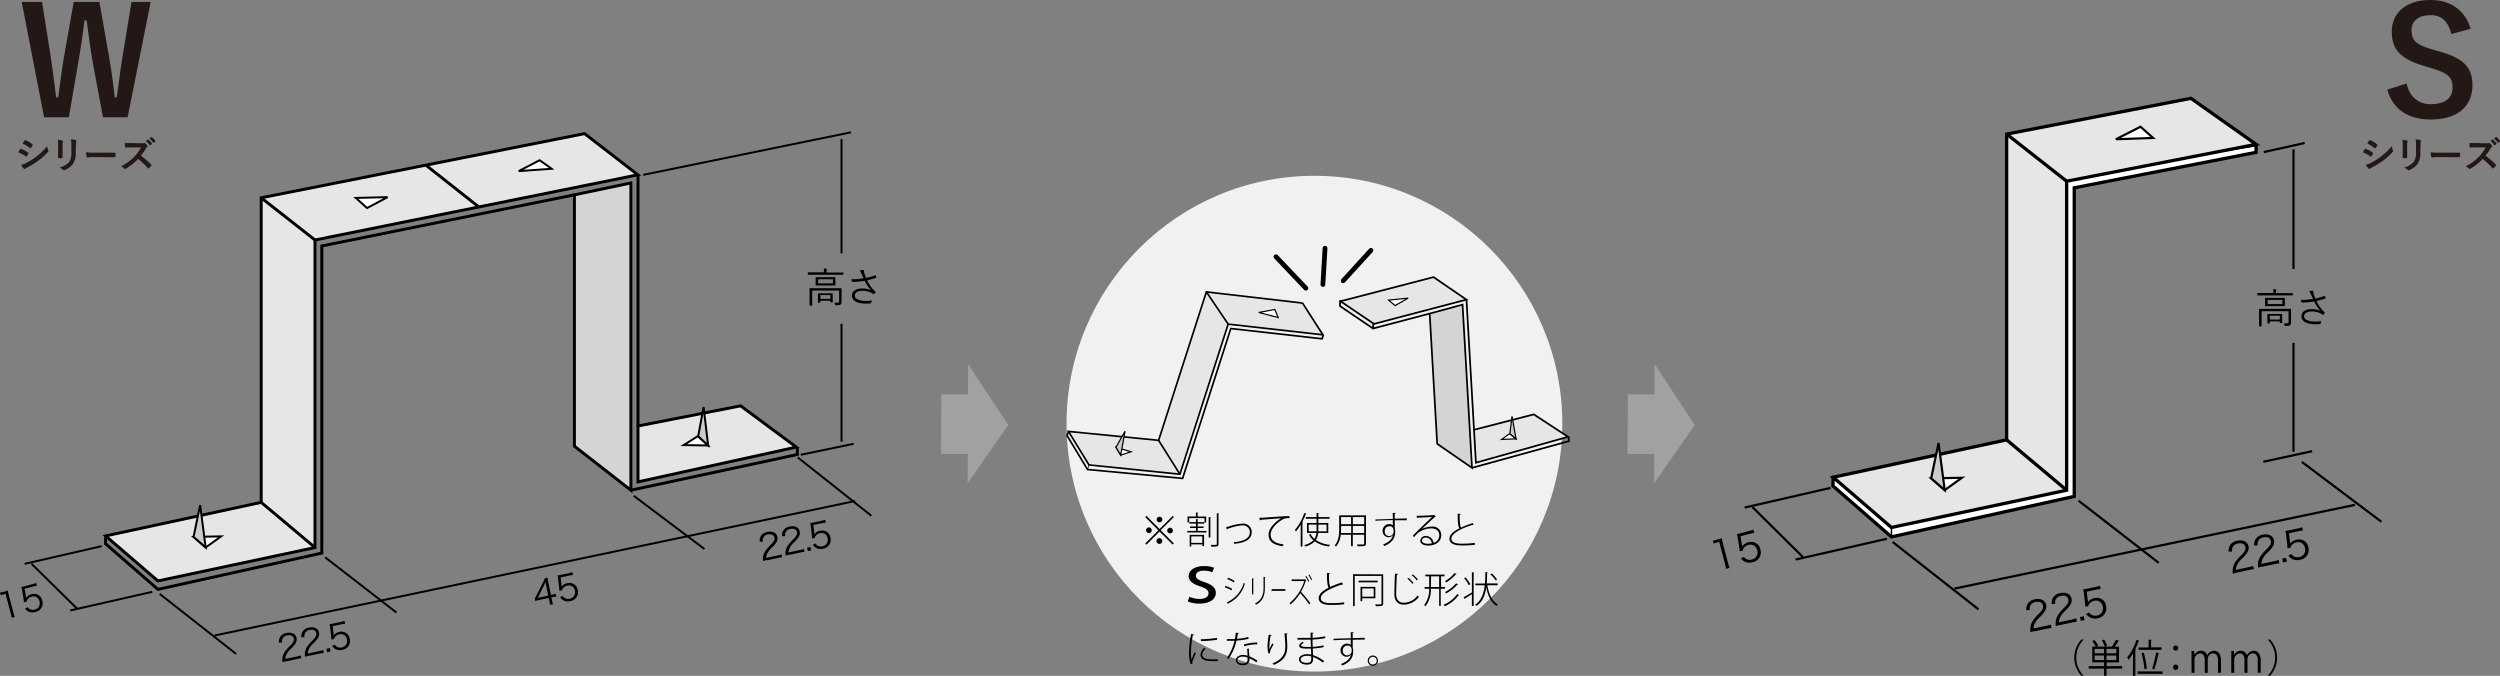 <svg xmlns="http://www.w3.org/2000/svg" xmlns:xlink="http://www.w3.org/1999/xlink" viewBox="0 0 726.13 196.31"><rect x="0" y="0" width="726.13" height="196.31" fill="#808080" stroke="none"/><defs><style>.cls-1,.cls-10,.cls-12,.cls-13,.cls-15,.cls-18,.cls-21,.cls-23,.cls-25,.cls-26,.cls-28,.cls-6,.cls-8{fill:none;}.cls-2{fill:#231815;}.cls-3{fill:#a1a1a1;}.cls-11,.cls-20,.cls-4,.cls-7{fill:#fff;}.cls-10,.cls-11,.cls-12,.cls-13,.cls-15,.cls-16,.cls-18,.cls-20,.cls-21,.cls-22,.cls-23,.cls-25,.cls-26,.cls-27,.cls-28,.cls-4,.cls-6,.cls-8,.cls-9{stroke:#000;}.cls-4,.cls-6{stroke-width:0.96px;}.cls-5{fill:#e6e6e6;}.cls-11,.cls-8,.cls-9{stroke-width:0.64px;}.cls-16,.cls-22,.cls-9{fill:#ccc;}.cls-10{stroke-width:0.41px;}.cls-12{stroke-width:0.65px;}.cls-13{stroke-width:0.86px;}.cls-14{fill:#d4d4d4;}.cls-15,.cls-16{stroke-width:0.58px;}.cls-17{fill:#f2f1f1;}.cls-18{stroke-width:0.49px;}.cls-19{clip-path:url(#clip-path);}.cls-20,.cls-21,.cls-22{stroke-width:0.35px;}.cls-23{stroke-width:0.21px;}.cls-24{clip-path:url(#clip-path-2);}.cls-25,.cls-27{stroke-width:0.51px;}.cls-26{stroke-width:0.22px;}.cls-27{fill:#f0f0f0;}.cls-27,.cls-28{stroke-linejoin:round;}.cls-28{stroke-linecap:round;stroke-width:1.39px;}</style><clipPath id="clip-path"><polygon class="cls-1" points="366.13 153.36 305.84 134.09 328.48 63.73 378.25 87.92 384.58 97.41 366.13 153.36"/></clipPath><clipPath id="clip-path-2"><polygon class="cls-1" points="387.73 86.45 453.31 70.51 456.86 135.37 401.45 138.31 398.68 93.93 387.73 86.45"/></clipPath></defs><g id="レイヤー_2" data-name="レイヤー 2"><g id="レイヤー_1-2" data-name="レイヤー 1"><path class="cls-2" d="M37.07,34.06H29.91L27,18.48C26.2,14,25.77,10.27,25.16,5.91h-.6C24,10.32,23.48,14,22.7,18.3L20,34.06H12.81L6.3.56h5.91l2.42,15.28c.6,4.1,1.16,8.16,1.68,12.43h.61c.6-4.18,1-8.28,1.77-12.3L21.41.56h7.46l2.81,15.93c.65,3.8,1.16,7.34,1.64,11.78h.6c.65-4.49,1-7.9,1.69-12L38.2.56h5.57Z"/><path class="cls-2" d="M5.84,43.33c0-.08.1-.13.2-.11a7.29,7.29,0,0,1,2.08,1.07c.08.05.12.09.12.16a.41.41,0,0,1,0,.12,4.19,4.19,0,0,1-.48.82c0,.07-.1.11-.14.11s-.07,0-.13-.06a9.69,9.69,0,0,0-2.19-1.19C5.53,43.82,5.7,43.5,5.84,43.33Zm1.75,4a19.5,19.5,0,0,0,3-1.88,19.93,19.93,0,0,0,3.12-3A5.91,5.91,0,0,0,14,43.67a.41.41,0,0,1,.06.2.31.31,0,0,1-.12.25,20,20,0,0,1-2.76,2.51,26.15,26.15,0,0,1-3.24,2,3.48,3.48,0,0,0-.63.37.24.24,0,0,1-.17.08A.26.26,0,0,1,6.92,49a6.43,6.43,0,0,1-.8-1.1A5.31,5.31,0,0,0,7.59,47.36Zm-.44-6.52c.07-.13.14-.16.27-.09a7.44,7.44,0,0,1,2,1.2.21.21,0,0,1,.09.14.33.33,0,0,1-.05.15,5,5,0,0,1-.55.81.13.13,0,0,1-.11.06A.28.28,0,0,1,8.68,43,10.64,10.64,0,0,0,6.57,41.7Z"/><path class="cls-2" d="M16.88,42.18a7.15,7.15,0,0,0-.12-1.58,8.5,8.5,0,0,1,1.34.22c.13,0,.19.1.19.18a.47.47,0,0,1,0,.16,2.47,2.47,0,0,0-.12,1v2.19c0,.57,0,1,0,1.37,0,.16-.07.22-.24.22h-.87c-.15,0-.21-.06-.2-.19,0-.38,0-1,0-1.47Zm5.11,2a5.61,5.61,0,0,1-.88,3.54,5.68,5.68,0,0,1-2.39,1.7.68.68,0,0,1-.23,0,.36.36,0,0,1-.26-.13,3.62,3.62,0,0,0-.92-.66A5.39,5.39,0,0,0,20,47.13a4.47,4.47,0,0,0,.73-2.9v-2a8.51,8.51,0,0,0-.12-1.77,7.22,7.22,0,0,1,1.41.24.18.18,0,0,1,.15.19.35.35,0,0,1,0,.17,3.19,3.19,0,0,0-.1,1.18Z"/><path class="cls-2" d="M27,45.62a8.54,8.54,0,0,0-1.59.13c-.14,0-.22-.06-.25-.23A11.66,11.66,0,0,1,25,44.21a13.87,13.87,0,0,0,2.35.13h3.49l2.5,0c.16,0,.19,0,.19.15a8.68,8.68,0,0,1,0,1c0,.13,0,.17-.19.16l-2.42,0Z"/><path class="cls-2" d="M41.1,41.62a1.55,1.55,0,0,0,.75-.1.19.19,0,0,1,.12,0,.36.36,0,0,1,.18.08,4.31,4.31,0,0,1,.71.76.34.34,0,0,1,0,.14.29.29,0,0,1-.14.22,2,2,0,0,0-.4.48,17.29,17.29,0,0,1-1.39,2,25.63,25.63,0,0,1,3,2.62.28.28,0,0,1,.08.15.29.29,0,0,1-.07.17,5.59,5.59,0,0,1-.73.73.16.16,0,0,1-.13.07.2.2,0,0,1-.15-.09,20.18,20.18,0,0,0-2.82-2.69A15.82,15.82,0,0,1,36.52,49a.66.66,0,0,1-.25.08.22.22,0,0,1-.18-.1,3.07,3.07,0,0,0-.91-.7A13.3,13.3,0,0,0,39,45.53a13.5,13.5,0,0,0,2-2.72h-2.8c-.57,0-1.13,0-1.72.07-.08,0-.12-.07-.14-.19a6.76,6.76,0,0,1-.1-1.13c.59,0,1.13,0,1.84,0Zm1.84-1.11c.05,0,.09,0,.16,0a5.43,5.43,0,0,1,1,1.16.12.12,0,0,1,0,.18l-.46.33c-.08.06-.13,0-.18,0a5.63,5.63,0,0,0-1.1-1.26Zm1-.71c.07,0,.1,0,.16,0a4.48,4.48,0,0,1,1,1.11.12.12,0,0,1,0,.2l-.43.34c-.09.06-.14,0-.19,0a5.07,5.07,0,0,0-1.08-1.24Z"/><path class="cls-2" d="M712,9.89c-.87-3.63-2.85-5.49-6-5.49-3.54,0-5.57,1.69-5.57,4.36,0,2.94,1.3,4.28,6.13,5.61l1.77.52c7.64,2.07,9.8,5,9.8,9.89,0,5.87-4.06,9.93-12.09,9.93-6.52,0-11-2.85-12.65-8.68L699,24.26c.87,3.88,3.41,6,6.95,6,4.41,0,6.39-1.9,6.39-4.79s-1-4.23-6.52-5.78l-1.72-.52c-7.13-2.12-9.41-4.92-9.41-10.06S698.63,0,705.84,0c5.87,0,10,2.76,11.78,8.33Z"/><path class="cls-2" d="M686.84,43.33c0-.08.1-.13.2-.11a7.29,7.29,0,0,1,2.08,1.07c.08.05.12.09.12.16a.41.41,0,0,1,0,.12,4.19,4.19,0,0,1-.48.82c-.05.07-.1.11-.14.11s-.07,0-.13-.06a9.69,9.69,0,0,0-2.19-1.19C686.53,43.82,686.7,43.5,686.84,43.33Zm1.75,4a19.5,19.5,0,0,0,3-1.88,19.93,19.93,0,0,0,3.12-3,5.91,5.91,0,0,0,.31,1.22.41.41,0,0,1,.06.2.31.31,0,0,1-.12.25,20,20,0,0,1-2.76,2.51,26.15,26.15,0,0,1-3.24,2,3.48,3.48,0,0,0-.63.37.24.24,0,0,1-.17.08.26.26,0,0,1-.22-.13,6.43,6.43,0,0,1-.8-1.1A5.31,5.31,0,0,0,688.59,47.36Zm-.44-6.52c.07-.13.14-.16.27-.09a7.44,7.44,0,0,1,2,1.2.21.21,0,0,1,.09.14.33.33,0,0,1,0,.15,5,5,0,0,1-.55.81.13.13,0,0,1-.11.06.28.28,0,0,1-.16-.07,10.64,10.64,0,0,0-2.11-1.34Z"/><path class="cls-2" d="M697.88,42.18a7.15,7.15,0,0,0-.12-1.58,8.5,8.5,0,0,1,1.34.22c.13,0,.19.1.19.18a.47.47,0,0,1,0,.16,2.47,2.47,0,0,0-.12,1v2.19c0,.57,0,1,0,1.37,0,.16-.07.22-.24.22h-.87c-.15,0-.21-.06-.2-.19,0-.38,0-1,0-1.47Zm5.11,2a5.61,5.61,0,0,1-.88,3.54,5.68,5.68,0,0,1-2.39,1.7.68.68,0,0,1-.23,0,.36.36,0,0,1-.26-.13,3.62,3.62,0,0,0-.92-.66A5.39,5.39,0,0,0,701,47.13a4.47,4.47,0,0,0,.73-2.9v-2a8.51,8.51,0,0,0-.12-1.77,7.22,7.22,0,0,1,1.41.24.18.18,0,0,1,.15.19.35.35,0,0,1,0,.17,3.19,3.19,0,0,0-.1,1.18Z"/><path class="cls-2" d="M708,45.62a8.54,8.54,0,0,0-1.59.13c-.14,0-.22-.06-.25-.23a11.66,11.66,0,0,1-.17-1.31,13.87,13.87,0,0,0,2.35.13h3.49l2.5,0c.16,0,.19,0,.19.15a8.68,8.68,0,0,1,0,1c0,.13,0,.17-.19.16l-2.42,0Z"/><path class="cls-2" d="M722.1,41.62a1.55,1.55,0,0,0,.75-.1.19.19,0,0,1,.12,0,.36.36,0,0,1,.18.08,4.31,4.31,0,0,1,.71.76.34.34,0,0,1,0,.14.29.29,0,0,1-.14.22,2,2,0,0,0-.4.48,17.29,17.29,0,0,1-1.39,2,25.63,25.63,0,0,1,3,2.62.28.28,0,0,1,.08.15.29.29,0,0,1-.07.17,5.59,5.59,0,0,1-.73.73.16.16,0,0,1-.13.07.2.2,0,0,1-.15-.09,20.18,20.18,0,0,0-2.82-2.69A15.82,15.82,0,0,1,717.52,49a.66.66,0,0,1-.25.08.22.22,0,0,1-.18-.1,3.07,3.07,0,0,0-.91-.7A13.3,13.3,0,0,0,720,45.53a13.5,13.5,0,0,0,2-2.72h-2.8c-.57,0-1.13,0-1.72.07-.08,0-.12-.07-.14-.19a6.76,6.76,0,0,1-.1-1.13c.59,0,1.13,0,1.84,0Zm1.84-1.11s.09,0,.16,0a5.43,5.43,0,0,1,1,1.16.12.12,0,0,1,0,.18l-.46.33c-.08.06-.13,0-.18,0a5.63,5.63,0,0,0-1.1-1.26Zm1-.71c.07,0,.1,0,.16,0a4.48,4.48,0,0,1,1,1.11.12.12,0,0,1,0,.2l-.43.34c-.09.06-.14,0-.19,0a5.07,5.07,0,0,0-1.08-1.24Z"/><path d="M244.94,79.71c0,.08,0,.09-.09.09s-.45,0-1.6,0h-6.93c-1.14,0-1.52,0-1.58,0s-.1,0-.1-.09v-.52c0-.08,0-.09.1-.09s.44,0,1.58,0h3V79a4.43,4.43,0,0,0-.08-1c.28,0,.57,0,.77.06s.16.06.16.11a.79.79,0,0,1-.08.23,2,2,0,0,0,0,.63v.12h3.2c1.15,0,1.52,0,1.6,0s.09,0,.09.09Zm-2.3,4c1.21,0,1.62,0,1.69,0s.1,0,.1.1,0,.44,0,1.34v1c0,.58,0,1.08,0,1.55a.86.86,0,0,1-.27.73c-.2.18-.47.23-1.33.22-.23,0-.24,0-.29-.24a2,2,0,0,0-.2-.49c.35,0,.68,0,1,0s.38-.1.38-.43V84.39H235.9v2.84c0,1,0,1.39,0,1.45s0,.1-.09.1h-.58c-.08,0-.09,0-.09-.1s0-.41,0-1.44V85.09c0-.9,0-1.21,0-1.28s0-.1.09-.1.48,0,1.68,0Zm0-1.66c0,.56,0,.71,0,.78s0,.09-.09.09-.45,0-1.54,0h-2.48c-1.09,0-1.47,0-1.53,0s-.1,0-.1-.09,0-.22,0-.78v-.67c0-.55,0-.71,0-.78s0-.09.1-.09.44,0,1.53,0H241c1.09,0,1.48,0,1.54,0s.09,0,.09.09,0,.23,0,.78Zm-.78,4.36c0,1.09,0,1.26,0,1.3s0,.1-.09.1h-.51c-.09,0-.1,0-.1-.1v-.36h-2.89v.46c0,.08,0,.1-.1.1h-.5c-.09,0-.1,0-.1-.1s0-.24,0-1.35V86c0-.44,0-.65,0-.71s0-.09.1-.09.36,0,1.27,0h1.56c.91,0,1.2,0,1.27,0s.09,0,.09.09,0,.25,0,.6Zm.07-5.3h-4.29v1.21h4.29Zm-.75,4.59h-2.89v1.11h2.89Z"/><path d="M250.2,79.48a2.91,2.91,0,0,0-.5-.93,7.28,7.28,0,0,1,1-.11c.16,0,.25.07.25.18a1.72,1.72,0,0,0,0,.31,3.39,3.39,0,0,0,.22.8c.13.36.23.64.39,1a20.31,20.31,0,0,0,2.63-.77c.07,0,.13,0,.17.06a2.24,2.24,0,0,1,.15.53c0,.08,0,.13-.06.16-.74.25-1.62.49-2.59.72a11.57,11.57,0,0,0,2,2.92,2.46,2.46,0,0,0,.33.27c.06,0,.08.07.08.1a.23.23,0,0,1,0,.14,5.66,5.66,0,0,1-.31.48c-.06.07-.11.12-.15.12s-.08,0-.15-.08l-.43-.26a5.71,5.71,0,0,0-2.72-.65c-1.44,0-2.23.52-2.23,1.37,0,1.1,1.48,1.56,3.24,1.56a9,9,0,0,0,1.72-.15A3.73,3.73,0,0,1,253,88c0,.09-.06.1-.16.12s-.85.06-1.38.06c-2.19,0-4-.7-4-2.31,0-1.39,1.32-2.09,3-2.09a5.94,5.94,0,0,1,2.55.54,10.17,10.17,0,0,1-1.85-2.77,25.28,25.28,0,0,1-2.58.3,9.22,9.22,0,0,1-1,0c-.08,0-.11-.05-.14-.15a3,3,0,0,1-.13-.62,11.61,11.61,0,0,0,1.18,0,20,20,0,0,0,2.35-.28Z"/><path d="M665.94,85.71c0,.08,0,.09-.09.09s-.45,0-1.6,0h-6.93c-1.14,0-1.52,0-1.58,0s-.1,0-.1-.09v-.52c0-.08,0-.09.1-.09s.44,0,1.58,0h3V85a4.43,4.43,0,0,0-.08-1c.28,0,.57,0,.77.06s.16.06.16.11a.79.79,0,0,1-.08.23,2,2,0,0,0-.05.63v.12h3.2c1.15,0,1.52,0,1.6,0s.09,0,.09.09Zm-2.3,4c1.21,0,1.62,0,1.69,0s.1,0,.1.1,0,.44,0,1.34v1c0,.58,0,1.08,0,1.55a.86.86,0,0,1-.27.73c-.2.18-.47.23-1.33.22-.23,0-.24,0-.29-.24a2,2,0,0,0-.2-.49c.35,0,.68,0,1,0s.38-.1.38-.43V90.39H656.9v2.84c0,1,0,1.39,0,1.45s0,.1-.09.1h-.58c-.08,0-.09,0-.09-.1s0-.41,0-1.44V91.09c0-.9,0-1.21,0-1.28s0-.1.09-.1.48,0,1.68,0Zm0-1.66c0,.56,0,.71,0,.78s0,.09-.09.09-.45,0-1.54,0h-2.48c-1.09,0-1.47,0-1.53,0s-.1,0-.1-.09,0-.22,0-.78v-.67c0-.55,0-.71,0-.78s0-.09.1-.09.44,0,1.53,0H662c1.09,0,1.48,0,1.54,0s.09,0,.09.09,0,.23,0,.78Zm-.78,4.36c0,1.09,0,1.26,0,1.3s0,.1-.09.1h-.51c-.09,0-.1,0-.1-.1v-.36h-2.89v.46c0,.08,0,.1-.1.1h-.5c-.09,0-.1,0-.1-.1s0-.24,0-1.35V92c0-.44,0-.65,0-.71s0-.09.1-.09.36,0,1.27,0h1.56c.91,0,1.2,0,1.27,0s.09,0,.09.09,0,.25,0,.6Zm.07-5.3h-4.29v1.21h4.29Zm-.75,4.59h-2.89v1.11h2.89Z"/><path d="M671.2,85.48a2.91,2.91,0,0,0-.5-.93,7.28,7.28,0,0,1,.95-.11c.16,0,.25.07.25.18a1.72,1.72,0,0,0,0,.31,3.39,3.39,0,0,0,.22.8c.13.36.23.64.39,1a20.31,20.31,0,0,0,2.63-.77c.07,0,.13,0,.17.06a2.24,2.24,0,0,1,.15.53c0,.08,0,.13-.06.16-.74.25-1.62.49-2.59.72a11.57,11.57,0,0,0,2,2.92,2.46,2.46,0,0,0,.33.27c.06,0,.08.07.08.1a.23.23,0,0,1,0,.14,5.66,5.66,0,0,1-.31.48c-.06.07-.11.12-.15.12s-.08,0-.15-.08l-.43-.26a5.71,5.71,0,0,0-2.72-.65c-1.44,0-2.23.52-2.23,1.37,0,1.1,1.48,1.56,3.24,1.56a9,9,0,0,0,1.72-.15A3.73,3.73,0,0,1,674,94c0,.09-.06.1-.16.12s-.85.06-1.38.06c-2.19,0-4-.7-4-2.31,0-1.39,1.32-2.09,3-2.09a5.94,5.94,0,0,1,2.55.54,10.17,10.17,0,0,1-1.85-2.77,25.28,25.28,0,0,1-2.58.3,9.22,9.22,0,0,1-1,0c-.08,0-.11-.05-.14-.15a3,3,0,0,1-.13-.62,11.61,11.61,0,0,0,1.18,0,20,20,0,0,0,2.35-.28Z"/><polyline class="cls-3" points="281.16 114.58 273.41 114.55 273.34 131.84 281.09 131.87 281.05 140.36 292.85 123.44 281.2 105.77 281.16 114.58"/><polyline class="cls-3" points="480.55 114.58 472.8 114.55 472.72 131.84 480.47 131.87 480.44 140.36 492.24 123.44 480.59 105.77 480.55 114.58"/><path d="M605.17,185.81a7.45,7.45,0,0,0,0,10.41v.05h-.64a7.76,7.76,0,0,1,0-10.51h.64Z"/><path d="M616.39,193.47v.72h-4.53v2.09h-.74v-2.09h-4.45v-.72h4.45v-1.1h-3.41V187.8h1a9.17,9.17,0,0,0-1-1.61l.6-.3a8.91,8.91,0,0,1,1.12,1.61,5.17,5.17,0,0,1-.53.3h2.42a7.48,7.48,0,0,0-.84-1.79l.65-.25a7.93,7.93,0,0,1,.89,1.77l-.61.27h2a14.72,14.72,0,0,0,1.2-2l.88.36a.25.25,0,0,1-.24.1,12.94,12.94,0,0,1-1,1.56h1.22v4.57h-3.57v1.1Zm-8-5v1.3h2.71v-1.3Zm0,3.25h2.71v-1.33h-2.71Zm6.29-1.95v-1.3h-2.84v1.3Zm0,1.95v-1.33h-2.84v1.33Z"/><path d="M619.53,189.76a12.79,12.79,0,0,1-1.31,1.89,4.82,4.82,0,0,0-.37-.71,15.36,15.36,0,0,0,2.68-5.09l.86.3a.22.22,0,0,1-.24.11,22.77,22.77,0,0,1-1,2.34l.29.07a.22.22,0,0,1-.22.14v7.5h-.7ZM620.9,195h7.21v.73H620.9Zm.27-6.95h2.89v-2.26l.93.06c0,.09-.06.13-.21.16v2h3.05v.74h-6.66Zm1.49,1.51a28.51,28.51,0,0,1,.91,4.66l-.72.15a29.58,29.58,0,0,0-.85-4.69Zm4.51.19c0,.08-.12.13-.24.13a39.91,39.91,0,0,1-1.21,4.56s-.62-.2-.62-.21a35.76,35.76,0,0,0,1.15-4.74Z"/><path d="M632.67,188.27a.74.74,0,1,1-.74-.77A.75.75,0,0,1,632.67,188.27Zm0,5.49a.74.74,0,1,1-1.47,0,.74.74,0,0,1,.73-.75A.75.75,0,0,1,632.67,193.76Z"/><path d="M636.53,190.74c0-.55,0-1.16,0-1.68h.76l.07,1.19h0a2.16,2.16,0,0,1,2-1.24,1.83,1.83,0,0,1,1.73,1.33h0a2.23,2.23,0,0,1,2-1.33c.69,0,2,.46,2,2.79v3.6h-.86v-3.55c0-1.34-.52-2.08-1.44-2.08a1.65,1.65,0,0,0-1.55,1.65v4h-.87v-3.83c0-1-.48-1.8-1.35-1.8a1.8,1.8,0,0,0-1.63,1.79v3.84h-.85Z"/><path d="M648.08,190.74c0-.55,0-1.16,0-1.68h.76l.06,1.19h0a2.16,2.16,0,0,1,2-1.24,1.83,1.83,0,0,1,1.73,1.33h0a2.25,2.25,0,0,1,2-1.33c.69,0,2,.46,2,2.79v3.6h-.86v-3.55c0-1.34-.51-2.08-1.44-2.08a1.66,1.66,0,0,0-1.55,1.65v4h-.87v-3.83c0-1-.48-1.8-1.35-1.8a1.79,1.79,0,0,0-1.62,1.79v3.84h-.86Z"/><path d="M658.7,196.22a7.45,7.45,0,0,0,0-10.41v-.05h.64a7.76,7.76,0,0,1,0,10.51h-.64Z"/><polyline class="cls-4" points="532.43 138.62 532.39 141.14 549.37 155.94 602.47 144.18 602.47 54.55 655.28 44.25 655.28 42.06 598.42 50.96 597.46 139.74 550.33 149.88 532.11 138.51"/><polyline class="cls-5" points="582.83 38.95 582.83 127.75 532.44 138.62 549.37 153.2 600.26 142.38 600.26 52.63 655.28 41.92 636.35 28.56 582.83 38.95"/><polygon class="cls-6" points="582.83 38.95 582.83 127.75 532.44 138.62 549.37 153.2 600.26 142.38 600.26 52.63 655.28 41.92 636.35 28.56 582.83 38.95"/><line class="cls-6" x1="582.83" y1="38.95" x2="600.26" y2="52.63"/><line class="cls-6" x1="582.83" y1="127.75" x2="600.26" y2="142.38"/><polyline class="cls-7" points="569.84 138.77 564.85 142.35 560.91 138.93 569.84 138.77"/><polygon class="cls-8" points="569.84 138.77 564.85 142.35 560.91 138.93 569.84 138.77"/><polygon class="cls-9" points="560.92 138.93 564.85 142.35 563.05 128.66 560.92 138.93"/><line class="cls-10" x1="549.38" y1="153.4" x2="549.38" y2="155.94"/><line class="cls-8" x1="657.5" y1="44.17" x2="669.4" y2="41.54"/><line class="cls-8" x1="666.15" y1="99.59" x2="666.15" y2="131.22"/><line class="cls-8" x1="531.7" y1="141.7" x2="506.74" y2="147.42"/><line class="cls-8" x1="548.08" y1="156.48" x2="521.53" y2="162.52"/><line class="cls-8" x1="509" y1="147.29" x2="523.66" y2="161.8"/><line class="cls-8" x1="657.4" y1="134.12" x2="671.58" y2="131.04"/><line class="cls-8" x1="666.15" y1="43.36" x2="666.15" y2="78.13"/><polygon class="cls-11" points="625.36 40.07 621.72 36.81 614.56 40.45 625.36 40.07"/><line class="cls-12" x1="603.72" y1="145.43" x2="627" y2="163.48"/><line class="cls-12" x1="549.7" y1="157.4" x2="574.65" y2="176.99"/><line class="cls-12" x1="668.59" y1="134.17" x2="691.68" y2="151.55"/><line class="cls-12" x1="567.66" y1="170.96" x2="684.01" y2="146.63"/><path d="M497.54,157a4.79,4.79,0,0,0,.95-.19l.71-.19a7.07,7.07,0,0,0,.92-.3,18.69,18.69,0,0,0,.39,1.9l1.45,5.48a7.13,7.13,0,0,0,.43,1.24l-1.07.29a7.35,7.35,0,0,0-.25-1.3l-1.72-6.52-.61.16a6.89,6.89,0,0,0-1,.32l-.23-.89"/><path d="M506,158.27a3.26,3.26,0,0,1,0,.53,2.85,2.85,0,0,1,1.77-1.29,2.91,2.91,0,0,1,2.23.22,2.7,2.7,0,0,1,1.29,1.79,2.91,2.91,0,0,1-2.26,3.78,3.2,3.2,0,0,1-2.36-.2,3.85,3.85,0,0,1-1-.87l.85-.52a1.71,1.71,0,0,0,.54.56,2.16,2.16,0,0,0,1.77.24,2.08,2.08,0,0,0,1.55-2.71,2,2,0,0,0-2.52-1.53,2.4,2.4,0,0,0-1.35.87,1.42,1.42,0,0,0-.34.81l-.87.15a8.81,8.81,0,0,0-.14-1.21l-.43-2.61a6.82,6.82,0,0,0-.14-.69,3.78,3.78,0,0,0-.15-.48,7.68,7.68,0,0,0,1.21-.26l2.32-.61a7.25,7.25,0,0,0,1.3-.44l.25,1a8.59,8.59,0,0,0-1.34.25l-2.65.71.42,2.55"/><path d="M598.36,181.52a8.6,8.6,0,0,0-1.24.32,5.13,5.13,0,0,1,0-1.57A5,5,0,0,1,598.2,178a14.3,14.3,0,0,1,1.47-1.62c1-1,1.24-1.59,1.09-2.29-.18-.86-1-1.27-2.2-1a1.93,1.93,0,0,0-1.49,1.09,2.4,2.4,0,0,0-.16,1.24l-1,0a3.25,3.25,0,0,1,.37-1.79,3,3,0,0,1,2.11-1.37c1.72-.36,3,.27,3.29,1.61a2.42,2.42,0,0,1-.32,1.77,9.08,9.08,0,0,1-1.63,1.88,6.12,6.12,0,0,0-1.34,1.75,3.19,3.19,0,0,0-.37,1.46l3.63-.77a9.52,9.52,0,0,0,1.38-.38l.2,1a13.2,13.2,0,0,0-1.41.23l-3.47.74"/><path d="M591,183.29a7.93,7.93,0,0,0-1.24.33,5.22,5.22,0,0,1,0-1.58,5,5,0,0,1,1.06-2.27,15.82,15.82,0,0,1,1.48-1.63c1-1,1.23-1.59,1.09-2.28-.19-.87-1-1.27-2.2-1a1.94,1.94,0,0,0-1.5,1.1,2.48,2.48,0,0,0-.15,1.23l-1,.05a3.18,3.18,0,0,1,.37-1.8,3,3,0,0,1,2.1-1.36c1.73-.37,3,.26,3.3,1.61a2.45,2.45,0,0,1-.33,1.76,9.24,9.24,0,0,1-1.62,1.88,6.41,6.41,0,0,0-1.35,1.76,3.43,3.43,0,0,0-.37,1.46l3.64-.78a10,10,0,0,0,1.38-.37l.2,1a10.93,10.93,0,0,0-1.42.23l-3.46.73"/><path d="M606.46,174.4a2.14,2.14,0,0,1,0,.54,2.89,2.89,0,0,1,1.83-1.22,3,3,0,0,1,2.22.34,2.69,2.69,0,0,1,1.19,1.85,2.91,2.91,0,0,1-2.44,3.66,3.12,3.12,0,0,1-2.34-.31,3.49,3.49,0,0,1-1-.92l.88-.47a1.74,1.74,0,0,0,.51.58,2.13,2.13,0,0,0,1.76.33,2.08,2.08,0,0,0,1.67-2.63,2,2,0,0,0-2.44-1.65,2.38,2.38,0,0,0-1.39.8,1.46,1.46,0,0,0-.38.79l-.87.1a10.37,10.37,0,0,0-.08-1.21l-.3-2.63c-.05-.33-.06-.47-.11-.69s0-.2-.13-.48a8.4,8.4,0,0,0,1.22-.2l2.35-.5a8,8,0,0,0,1.32-.38l.21,1a8,8,0,0,0-1.36.19l-2.68.57.29,2.57"/><rect x="604.23" y="179.12" width="1.14" height="1.14" transform="translate(-24.15 129.75) rotate(-12.01)"/><path d="M657.12,164.54a6.93,6.93,0,0,0-1.24.33,5.22,5.22,0,0,1,0-1.58A5,5,0,0,1,657,161a15.82,15.82,0,0,1,1.48-1.63c1-1,1.24-1.59,1.09-2.28-.19-.87-1-1.27-2.2-1a1.9,1.9,0,0,0-1.49,1.1,2.36,2.36,0,0,0-.16,1.23l-1,.05a3.18,3.18,0,0,1,.37-1.8,3,3,0,0,1,2.1-1.36c1.73-.37,3,.26,3.3,1.61a2.44,2.44,0,0,1-.32,1.76,9.44,9.44,0,0,1-1.63,1.88,6.14,6.14,0,0,0-1.34,1.76,3.16,3.16,0,0,0-.37,1.46l3.63-.78a9.62,9.62,0,0,0,1.38-.37l.2,1a12.6,12.6,0,0,0-1.41.22l-3.47.74"/><path d="M649.77,166.32a8.83,8.83,0,0,0-1.25.32,4.88,4.88,0,0,1,1.08-3.85,16.31,16.31,0,0,1,1.48-1.62c1-1,1.23-1.59,1.09-2.29-.19-.86-1-1.27-2.2-1a2,2,0,0,0-1.5,1.09,2.41,2.41,0,0,0-.15,1.24l-1,0a3.16,3.16,0,0,1,.37-1.79,3,3,0,0,1,2.1-1.37c1.72-.36,3,.27,3.3,1.61a2.48,2.48,0,0,1-.33,1.77,9.08,9.08,0,0,1-1.63,1.88,6.52,6.52,0,0,0-1.34,1.75,3.47,3.47,0,0,0-.37,1.46l3.64-.77a11.65,11.65,0,0,0,1.38-.37l.2.95a13,13,0,0,0-1.42.23l-3.46.74"/><path d="M665.22,157.43a3.8,3.8,0,0,1,0,.53,2.88,2.88,0,0,1,1.83-1.21,2.93,2.93,0,0,1,2.22.34,2.73,2.73,0,0,1,1.19,1.84A2.91,2.91,0,0,1,668,162.6a3.17,3.17,0,0,1-2.34-.31,3.65,3.65,0,0,1-1-.92l.88-.47a1.83,1.83,0,0,0,.5.58,2.19,2.19,0,0,0,1.76.33,2.09,2.09,0,0,0,1.68-2.63,2,2,0,0,0-2.44-1.66,2.43,2.43,0,0,0-1.39.8,1.42,1.42,0,0,0-.38.8l-.88.1a8.51,8.51,0,0,0-.07-1.21l-.31-2.63c0-.34-.06-.48-.1-.69s0-.21-.13-.49a8.4,8.4,0,0,0,1.22-.2l2.35-.5a7.32,7.32,0,0,0,1.32-.38l.21,1a7.91,7.91,0,0,0-1.36.19l-2.68.57.29,2.57"/><rect x="662.98" y="162.14" width="1.14" height="1.14" transform="translate(-19.33 141.61) rotate(-12.01)"/><polyline class="cls-5" points="75.86 57.45 75.86 145.91 30.68 155.66 45.87 168.73 91.49 159.03 91.49 69.71 185.27 50.78 169.78 38.81 75.86 57.45"/><polygon class="cls-13" points="75.86 57.45 75.86 145.91 30.68 155.66 45.87 168.73 91.49 159.03 91.49 69.71 185.27 50.78 169.78 38.81 75.86 57.45"/><line class="cls-13" x1="75.86" y1="57.45" x2="91.49" y2="69.71"/><line class="cls-13" x1="123.68" y1="47.96" x2="139.17" y2="60.19"/><polyline class="cls-14" points="183.24 53.14 183.24 142.38 166.84 129.6 166.84 56.59 183.24 53.14"/><polygon class="cls-13" points="183.24 53.14 183.24 142.38 166.84 129.6 166.84 56.59 183.24 53.14"/><polyline class="cls-5" points="185.31 123.73 215.11 117.88 231.28 129.86 185.31 139.96 185.31 123.73"/><polygon class="cls-13" points="185.31 123.73 215.11 117.88 231.28 129.86 185.31 139.96 185.31 123.73"/><polyline class="cls-13" points="231.59 129.9 231.59 132.01 183.24 142.38"/><line class="cls-13" x1="185.31" y1="123.74" x2="185.31" y2="50.78"/><polyline class="cls-13" points="166.84 56.59 93.47 71.44 93.47 160.64 45.87 171.19 30.64 157.92 30.68 155.66"/><line class="cls-13" x1="75.86" y1="145.91" x2="91.49" y2="159.03"/><polyline class="cls-7" points="156.73 46.54 160.23 49.02 150.65 49.7 156.73 46.54"/><polygon class="cls-15" points="156.73 46.54 160.23 49.02 150.65 49.7 156.73 46.54"/><polyline class="cls-7" points="103.34 57.49 106.61 60.42 112.58 57.26 103.34 57.49"/><polygon class="cls-15" points="103.34 57.49 106.61 60.42 112.58 57.26 103.34 57.49"/><polyline class="cls-7" points="64.22 155.79 59.74 159.01 56.21 155.94 64.22 155.79"/><polygon class="cls-15" points="64.22 155.79 59.74 159.01 56.21 155.94 64.22 155.79"/><polygon class="cls-16" points="56.22 155.94 59.74 159.01 58.13 146.73 56.22 155.94"/><polyline class="cls-7" points="202.69 126.67 205.68 129.39 198.58 129.28 202.69 126.67"/><polygon class="cls-15" points="202.69 126.67 205.68 129.39 198.58 129.28 202.69 126.67"/><polygon class="cls-16" points="202.79 126.71 204.36 118.25 205.68 129.39 202.79 126.71"/><line class="cls-15" x1="186.83" y1="50.78" x2="247.15" y2="38.43"/><line class="cls-15" x1="232.59" y1="132.09" x2="247.95" y2="128.9"/><line class="cls-15" x1="94.44" y1="161.87" x2="115.14" y2="177.92"/><line class="cls-15" x1="46.39" y1="172.51" x2="68.58" y2="189.93"/><line class="cls-15" x1="184.07" y1="144.01" x2="204.61" y2="159.47"/><line class="cls-15" x1="231.73" y1="132.87" x2="253.09" y2="149.81"/><line class="cls-15" x1="62.36" y1="184.57" x2="248.37" y2="145.52"/><line class="cls-15" x1="244.42" y1="94.04" x2="244.42" y2="128.28"/><line class="cls-15" x1="244.42" y1="40.41" x2="244.42" y2="73.58"/><line class="cls-15" x1="29.54" y1="158.63" x2="7.16" y2="163.76"/><line class="cls-15" x1="44.22" y1="171.89" x2="20.42" y2="177.3"/><line class="cls-15" x1="9.16" y1="163.76" x2="22.46" y2="176.85"/><path d="M0,172.11a4.51,4.51,0,0,0,.85-.17l.63-.16a7.69,7.69,0,0,0,.81-.27c.11.62.21,1.15.35,1.69l1.29,4.87a8.39,8.39,0,0,0,.38,1.11l-.95.25a5.61,5.61,0,0,0-.22-1.15l-1.53-5.81-.55.15a7.05,7.05,0,0,0-.85.28L0,172.11"/><path d="M7.53,173.29a4.22,4.22,0,0,1,0,.47,2.52,2.52,0,0,1,1.58-1.15,2.53,2.53,0,0,1,2,.2,2.36,2.36,0,0,1,1.14,1.58,2.59,2.59,0,0,1-2,3.37,2.8,2.8,0,0,1-2.09-.18,3.07,3.07,0,0,1-.88-.77l.76-.46a1.63,1.63,0,0,0,.47.5,2,2,0,0,0,1.58.21,1.85,1.85,0,0,0,1.37-2.41,1.75,1.75,0,0,0-2.24-1.36,2.12,2.12,0,0,0-1.2.77,1.32,1.32,0,0,0-.3.72l-.77.13a8.42,8.42,0,0,0-.13-1.07l-.38-2.33c-.05-.29-.07-.41-.12-.61a4,4,0,0,0-.14-.42,9.42,9.42,0,0,0,1.08-.23l2.07-.55a6.39,6.39,0,0,0,1.15-.39l.22.85a7.5,7.5,0,0,0-1.19.23L7.15,171l.38,2.28"/><path d="M155.35,173.8c.16-.29.33-.62.49-.92l1.88-3.75a11.74,11.74,0,0,0,.55-1.2l.75-.16c.08.61.14.92.31,1.73l.71,3.32.38-.08a7.7,7.7,0,0,0,1-.29l.18.84a7.54,7.54,0,0,0-1.08.15l-.38.08.19.87a5,5,0,0,0,.32,1.08l-.93.2a5.5,5.5,0,0,0-.15-1.12l-.19-.87-2.71.58c-.57.12-.87.2-1.2.3l-.16-.76m3.39-3.38a14.07,14.07,0,0,1-.23-1.4c-.15.35-.33.74-.55,1.18l-1.71,3.44,3-.64Z"/><path d="M163.09,170c0,.19,0,.19,0,.47a2.49,2.49,0,0,1,1.63-1.07,2.58,2.58,0,0,1,2,.3,2.41,2.41,0,0,1,1.06,1.64,2.58,2.58,0,0,1-2.17,3.26,2.8,2.8,0,0,1-2.08-.28,3.19,3.19,0,0,1-.85-.82l.78-.42a1.7,1.7,0,0,0,.45.52,1.92,1.92,0,0,0,1.57.29,1.85,1.85,0,0,0,1.49-2.34,1.74,1.74,0,0,0-2.17-1.46,2.16,2.16,0,0,0-1.24.7,1.33,1.33,0,0,0-.33.71l-.78.09a8,8,0,0,0-.07-1.07l-.27-2.34c0-.3-.05-.43-.09-.62a3.43,3.43,0,0,0-.12-.43,7.18,7.18,0,0,0,1.09-.18l2.09-.44a7,7,0,0,0,1.17-.34l.18.87a7.05,7.05,0,0,0-1.2.17l-2.39.5.27,2.29"/><path d="M89.67,190.48a6.37,6.37,0,0,0-1.1.29,4.28,4.28,0,0,1,1-3.43,13.45,13.45,0,0,1,1.31-1.44c.87-.9,1.11-1.42,1-2-.16-.77-.92-1.13-2-.91a1.74,1.74,0,0,0-1.33,1,2.19,2.19,0,0,0-.14,1.1l-.88,0a2.87,2.87,0,0,1,.33-1.6,2.67,2.67,0,0,1,1.87-1.21c1.53-.33,2.68.23,2.93,1.43a2.15,2.15,0,0,1-.29,1.57,8.51,8.51,0,0,1-1.44,1.67,5.73,5.73,0,0,0-1.2,1.56,3,3,0,0,0-.33,1.3l3.24-.69a9.49,9.49,0,0,0,1.22-.33l.18.85a10.12,10.12,0,0,0-1.26.2l-3.08.66"/><path d="M83.13,192.06a6.37,6.37,0,0,0-1.1.29,4.28,4.28,0,0,1,1-3.43,13.55,13.55,0,0,1,1.32-1.45c.86-.89,1.1-1.41,1-2-.16-.77-.92-1.13-2-.91a1.75,1.75,0,0,0-1.33,1,2.25,2.25,0,0,0-.14,1.11l-.88,0a2.87,2.87,0,0,1,.33-1.6,2.64,2.64,0,0,1,1.87-1.21c1.53-.33,2.68.23,2.93,1.43a2.15,2.15,0,0,1-.29,1.57,8.51,8.51,0,0,1-1.44,1.67,5.73,5.73,0,0,0-1.2,1.56,3,3,0,0,0-.33,1.3l3.24-.69a9.49,9.49,0,0,0,1.22-.33l.18.85a10.12,10.12,0,0,0-1.26.2l-3.08.66"/><path d="M96.88,184.15a2.27,2.27,0,0,1,0,.47,2.49,2.49,0,0,1,1.63-1.07,2.58,2.58,0,0,1,2,.3,2.41,2.41,0,0,1,1.06,1.64,2.58,2.58,0,0,1-2.17,3.26,2.8,2.8,0,0,1-2.08-.28,3,3,0,0,1-.84-.82l.78-.42a1.47,1.47,0,0,0,.45.52,1.91,1.91,0,0,0,1.56.3,1.86,1.86,0,0,0,1.49-2.34,1.74,1.74,0,0,0-2.17-1.47,2.2,2.2,0,0,0-1.24.7,1.36,1.36,0,0,0-.33.71l-.78.09a8,8,0,0,0-.07-1.07l-.27-2.34a5.32,5.32,0,0,0-.09-.62c0-.14,0-.18-.11-.43a7.3,7.3,0,0,0,1.08-.18l2.09-.44a6.7,6.7,0,0,0,1.17-.34l.19.87a7.16,7.16,0,0,0-1.21.17l-2.38.51.26,2.28"/><rect x="94.89" y="188.34" width="1.01" height="1.01" transform="translate(-37.2 23.98) rotate(-12.01)"/><path d="M229.3,161.1a8.11,8.11,0,0,0-1.11.29,4.69,4.69,0,0,1,0-1.4,4.47,4.47,0,0,1,1-2,14.62,14.62,0,0,1,1.31-1.44c.86-.9,1.1-1.41,1-2-.17-.77-.92-1.13-2-.91a1.7,1.7,0,0,0-1.32,1,2,2,0,0,0-.14,1.1l-.88,0a2.75,2.75,0,0,1,.33-1.6,2.63,2.63,0,0,1,1.87-1.21c1.53-.33,2.67.23,2.93,1.43a2.18,2.18,0,0,1-.29,1.57,8.13,8.13,0,0,1-1.45,1.67,5.46,5.46,0,0,0-1.19,1.56,2.88,2.88,0,0,0-.33,1.3l3.23-.69a10.16,10.16,0,0,0,1.23-.33l.18.85c-.42,0-.76.1-1.26.2l-3.08.66"/><path d="M222.76,162.68a6.84,6.84,0,0,0-1.11.29,4.69,4.69,0,0,1,0-1.4,4.47,4.47,0,0,1,1-2,14.62,14.62,0,0,1,1.31-1.44c.86-.9,1.1-1.41,1-2s-.92-1.13-1.95-.91a1.71,1.71,0,0,0-1.33,1,2,2,0,0,0-.14,1.1l-.88,0a2.73,2.73,0,0,1,.33-1.6,2.63,2.63,0,0,1,1.87-1.21c1.53-.33,2.68.23,2.93,1.43a2.18,2.18,0,0,1-.29,1.57,8.13,8.13,0,0,1-1.45,1.67,5.46,5.46,0,0,0-1.19,1.56,2.88,2.88,0,0,0-.33,1.3l3.23-.69a10.16,10.16,0,0,0,1.23-.33l.18.85a11.59,11.59,0,0,0-1.26.2l-3.08.66"/><path d="M236.5,154.77a3.11,3.11,0,0,1,0,.48,2.54,2.54,0,0,1,1.63-1.08,2.58,2.58,0,0,1,2,.3,2.41,2.41,0,0,1,1.06,1.64,2.59,2.59,0,0,1-2.17,3.26,2.78,2.78,0,0,1-2.09-.28,3.44,3.44,0,0,1-.84-.81l.78-.42a1.69,1.69,0,0,0,.45.52,2,2,0,0,0,1.57.29,1.85,1.85,0,0,0,1.48-2.34,1.73,1.73,0,0,0-2.16-1.47,2.09,2.09,0,0,0-1.24.71,1.32,1.32,0,0,0-.34.7l-.77.09a10.1,10.1,0,0,0-.07-1.07l-.27-2.34c0-.3-.06-.42-.1-.62s0-.18-.11-.43a6.22,6.22,0,0,0,1.09-.18l2.09-.44a7.26,7.26,0,0,0,1.17-.34l.18.87a7.3,7.3,0,0,0-1.21.17l-2.38.51.26,2.28"/><rect x="234.51" y="158.97" width="1.01" height="1.01" transform="translate(-28.03 52.38) rotate(-12.01)"/><circle class="cls-17" cx="381.78" cy="123.06" r="72"/><path d="M340.6,149.84l.34.36L337.12,154l3.82,3.82-.34.35-3.82-3.78L333,158.2l-.36-.35,3.82-3.82-3.82-3.83.36-.36,3.8,3.82,3.82-3.82M334.52,154a.82.82,0,0,1-.81.83.84.84,0,0,1-.83-.83.83.83,0,0,1,.83-.82A.82.82,0,0,1,334.52,154Zm3.08,3.14a.84.84,0,0,1-.82.83.83.83,0,0,1-.08-1.66h.08A.83.83,0,0,1,337.6,157.16Zm0-6.24a.82.82,0,0,1-.82.82.82.82,0,1,1,0-1.64A.82.82,0,0,1,337.61,150.92Zm3.06,3.11a.82.82,0,1,1-1.63,0,.82.82,0,0,1,1.63,0Z"/><path d="M347.86,153.35v.86h2.53v.44h-5.54v-.44h2.52v-.86h-1.73v-.43h1.73v-.83h-1.9v-.43h1.9v-.87l.68.05s-.06.11-.19.12v.7h1.93v.43h-1.93v.83h1.73v.43Zm-2.45-2.86v1.25h-.48V150h2.43v-1.14l.69.05c0,.06-.05.11-.18.12v1h2.46v1.71h-.49v-1.25Zm.13,8.25v-3.39h4.19v3.26h-.51v-.49H346v.62Zm3.68-2.94H346v1.88h3.2Zm1.84-5.61.68.06c0,.06-.06.1-.19.11v5.75h-.49Zm2.36-1.09.69,0c0,.08-.06.12-.19.13V158c0,.42-.13.59-.39.67a6.08,6.08,0,0,1-1.69.1,3.24,3.24,0,0,0-.19-.51h.83c.9,0,.94,0,.94-.26Z"/><path d="M356.11,153.13l.91-.25a15,15,0,0,1,3.82-.79,2.43,2.43,0,0,1,2.72,2.49c0,2.29-2.37,3.15-5.11,3.37,0-.11-.1-.37-.14-.47,2.47-.18,4.71-.93,4.71-2.88a2,2,0,0,0-2.2-2,14,14,0,0,0-3.65.8c-.27.07-.53.18-.69.23a.28.28,0,0,1-.15.17Z"/><path d="M365.82,150.37l1,0c.84-.07,6.48-.48,7.71-.47v.59l-.44,0a3.06,3.06,0,0,0-1.73.5c-1.73,1-3.3,2.81-3.3,4.23,0,1.58,1,2.53,3.76,2.91l-.24.53c-3-.44-4.12-1.53-4.12-3.43,0-1.57,1.57-3.44,3.64-4.69-1.1.06-4.48.32-6,.46a.38.38,0,0,1-.23.16Z"/><path d="M377.8,152.37a12.75,12.75,0,0,1-1.41,2,3.12,3.12,0,0,0-.29-.45,14.36,14.36,0,0,0,2.72-4.91l.66.23a.23.23,0,0,1-.22.09,19.52,19.52,0,0,1-1,2.24l.22.06c0,.07-.06.11-.18.12v7h-.51Zm8,2.42h-2.93a4.47,4.47,0,0,1-.69,2.06,8.93,8.93,0,0,0,4.14,1.39,1.83,1.83,0,0,0-.33.49,9,9,0,0,1-4.13-1.49,5.77,5.77,0,0,1-2.72,1.5,2.37,2.37,0,0,0-.31-.44,5.37,5.37,0,0,0,2.64-1.38,4.87,4.87,0,0,1-1.27-1.64l.48-.16a4.69,4.69,0,0,0,1.09,1.41,3.76,3.76,0,0,0,.59-1.74h-2.74V151.9h2.78v-1.23h-3.15v-.49h3.15V149l.7.06c0,.06-.06.11-.18.12v1h3.27v.49h-3.27v1.23h2.88Zm-5.69-.47h2.28c0-.23,0-.45,0-.69v-1.26H380.1Zm5.19-1.95h-2.38v1.25c0,.24,0,.47,0,.7h2.39Z"/><path d="M396.75,149.68v8.18c0,.43-.12.61-.44.71a8.14,8.14,0,0,1-2,.08,1.88,1.88,0,0,0-.19-.51c.35,0,.69,0,1,0a8,8,0,0,0,.82,0c.21,0,.28-.06.28-.28v-2.55h-3.3v3.32h-.51v-3.32h-3a6.31,6.31,0,0,1-1.36,3.46,1.33,1.33,0,0,0-.39-.36c1.2-1.36,1.31-3.27,1.31-4.8v-3.93Zm-7.24,3.93c0,.37,0,.79,0,1.2h2.95v-2.05h-2.91Zm2.91-3.43h-2.91v2.08h2.91Zm3.81,2.08v-2.08h-3.3v2.08Zm-3.3,2.55h3.3v-2.05h-3.3Z"/><path d="M399.53,150.86c1.38,0,3.76-.1,5.05-.16,0-.26-.06-1.56-.07-1.71l.87,0c0,.09-.08.18-.28.21,0,.33,0,.92,0,1.45,1.27,0,2.62-.07,3.49-.08v.54c-.94,0-2.23,0-3.48,0,0,.47,0,.91,0,1.21s0,.71,0,1.07a3.12,3.12,0,0,1,.13,1.1c0,1.53-.57,3-3.15,4.09-.1-.13-.27-.32-.38-.44,1.79-.66,2.67-1.65,2.88-2.78h0a1.46,1.46,0,0,1-1.27.68,1.77,1.77,0,0,1-1.74-1.83,1.93,1.93,0,0,1,1.87-2,1.58,1.58,0,0,1,1.09.38s0-.11,0-.15c0-.22,0-.79,0-1.36-1.66,0-4.1.12-5.06.17Zm5.24,3.47c0-1.08-.42-1.49-1.18-1.49a1.39,1.39,0,0,0-1.39,1.47,1.29,1.29,0,1,0,2.57,0Z"/><path d="M413,153.63a7,7,0,0,1,2.85-.68,2.45,2.45,0,0,1,2.76,2.51c0,1.92-1.7,3-3.76,3-1.39,0-2.33-.53-2.33-1.42a1.55,1.55,0,0,1,1.7-1.37,2.28,2.28,0,0,1,2.16,2,2.29,2.29,0,0,0,1.67-2.19c0-1.23-.88-2-2.31-2a6.36,6.36,0,0,0-4,1.42c-.33.32-.74.77-1,1.12l-.4-.4c1-1.09,4.18-4.12,5.62-5.48-.63.09-2.86.17-4.2.22a.33.33,0,0,1-.2.16l-.09-.71c1.47,0,4.12-.11,4.92-.22l.15-.08.48.54a.52.52,0,0,1-.25.11c-.82.68-2.95,2.71-3.77,3.49Zm1.8,4.31a4.59,4.59,0,0,0,1.06-.13,1.81,1.81,0,0,0-1.68-1.68c-.62,0-1.18.33-1.18.88C413,157.71,414,157.94,414.77,157.94Z"/><path d="M428,152.51h-.08a.31.31,0,0,1-.21-.07c-3.15,1-6.16,2.42-6.16,4,0,1.11,1.25,1.47,3.09,1.47a31.21,31.21,0,0,0,3.7-.23l.05.56a30,30,0,0,1-3.74.19c-2.12,0-3.65-.47-3.66-1.95,0-1.15,1.18-2.17,2.87-3-.34-.59-.48-1.86-.47-4.29l.91.09c0,.11-.12.21-.33.23,0,2,.07,3.17.4,3.73a26.2,26.2,0,0,1,3.42-1.32Z"/><path d="M352.11,166.22a6.19,6.19,0,0,0-2.45-.47c-1.64,0-2.32.73-2.32,1.41,0,.9.77,1.34,2.52,1.92,2.22.75,3.28,1.68,3.28,3.14,0,1.77-1.71,3.1-4.81,3.1a8.3,8.3,0,0,1-3.34-.64l.47-1.34a7.58,7.58,0,0,0,3,.62c1.64,0,2.56-.65,2.56-1.61s-.7-1.45-2.34-2c-2.06-.63-3.44-1.59-3.44-3,0-1.68,1.75-2.94,4.49-2.94a8,8,0,0,1,2.9.49Z"/><path d="M355.86,170.17a9,9,0,0,1,2,.85l-.16.45a9.09,9.09,0,0,0-1.94-.86Zm.52,4.75a8.72,8.72,0,0,0,4.88-5.66c.09.11.24.23.32.31a9.09,9.09,0,0,1-4.82,5.69.25.25,0,0,1-.08.23Zm.25-7.12a8.87,8.87,0,0,1,1.93.93l-.16.44a8.81,8.81,0,0,0-1.92-.95Z"/><path d="M363.65,172.64V168l.53.05a.18.18,0,0,1-.16.15v4.4Zm3.89-5c0,.1-.06.14-.16.16v3c0,2-.52,3.8-2.59,4.84a1.55,1.55,0,0,0-.26-.37c2-1,2.47-2.64,2.47-4.48v-3.25Z"/><path d="M369.33,171.12h4v.5H369.5a.21.21,0,0,1-.14.17Z"/><path d="M379.38,168.51a.1.1,0,0,1-.07.07,17,17,0,0,1-1.44,3.3,31.7,31.7,0,0,1,2.71,3.33l-.32.35a28.88,28.88,0,0,0-2.62-3.29,12.87,12.87,0,0,1-2.82,3.3,3,3,0,0,0-.27-.38,13.62,13.62,0,0,0,4.27-6.42h-3.66v-.48H379l.08,0Zm0-1.23a7.59,7.59,0,0,1,.85,1.53L380,169a7.24,7.24,0,0,0-.83-1.51Zm.89-.43a7.53,7.53,0,0,1,.81,1.49l-.23.19a7,7,0,0,0-.81-1.48Z"/><path d="M390.07,169.84H390a.33.33,0,0,1-.21-.07c-3.15,1-6.16,2.42-6.16,3.95,0,1.11,1.25,1.47,3.09,1.47a29,29,0,0,0,3.7-.24l0,.57a32,32,0,0,1-3.74.19c-2.12,0-3.65-.47-3.66-2,0-1.14,1.18-2.16,2.87-3-.34-.59-.48-1.86-.47-4.29l.91.09c0,.11-.12.21-.33.23,0,2,.08,3.17.4,3.72a27.72,27.72,0,0,1,3.42-1.31Z"/><path d="M401.75,166.82v8.46c0,.41-.13.59-.4.68a6.51,6.51,0,0,1-1.74.09,2.13,2.13,0,0,0-.21-.5h.86c.92,0,1,0,1-.27v-8h-7.78v8.75H393v-9.25Zm-1.61,1.84v.48H394.6v-.48Zm-.66,5.1h-3.82v.84h-.49v-4.15h4.31Zm-.5-2.84h-3.32v2.38H399Z"/><path d="M406.05,166.71c0,.11-.12.2-.33.22-.08,1.18-.19,4.1-.19,5.67s.82,2.47,2.23,2.47a5.22,5.22,0,0,0,4-2.11,1.69,1.69,0,0,0,.37.42,5.7,5.7,0,0,1-4.34,2.24c-1.8,0-2.79-1.06-2.79-3,0-1.31.09-4.67.18-6Zm3,1.12a8.1,8.1,0,0,1,1.5,1.48l-.32.26a7.76,7.76,0,0,0-1.46-1.46Zm1.28-1a8,8,0,0,1,1.49,1.47l-.32.27a7.71,7.71,0,0,0-1.45-1.47Z"/><path d="M419.67,171h-1.2V176H418V171H415.6a7.74,7.74,0,0,1-1.58,5.1,1.85,1.85,0,0,0-.39-.35A7.22,7.22,0,0,0,415.1,171h-1.32v-.5h1.33V167.4H414v-.5h5.55v.5h-1v3.08h1.2Zm-4.06-.5H418V167.4h-2.35Zm8.24,2.32a.21.21,0,0,1-.2.07,10,10,0,0,1-4,3.19,2.93,2.93,0,0,0-.37-.42,9.09,9.09,0,0,0,3.93-3.07Zm-.77-6.13a.19.19,0,0,1-.19.09,12.28,12.28,0,0,1-2.83,2.39,2.19,2.19,0,0,0-.39-.36,10.23,10.23,0,0,0,2.79-2.34Zm.44,3c0,.06-.09.08-.18.08a13,13,0,0,1-3.26,2.58,2,2,0,0,0-.39-.37,11.06,11.06,0,0,0,3.23-2.53Z"/><path d="M425.1,173.47c.62-.33,1.52-.86,2.41-1.39v-5.84l.69,0c0,.06-.05.12-.18.13V176h-.51v-3.42c-.73.48-1.46.93-1.95,1.23a.21.21,0,0,1-.09.19Zm.57-5.78a10.29,10.29,0,0,1,1.38,2,3.44,3.44,0,0,1-.45.28,9.69,9.69,0,0,0-1.35-2.07ZM435,170H432c.45,2.55,1.39,4.64,3.07,5.56a2.74,2.74,0,0,0-.38.44c-1.61-1-2.54-2.93-3-5.42h0c-.31,2.14-1,4.19-2.86,5.42a1.57,1.57,0,0,0-.4-.33c1.87-1.23,2.56-3.42,2.82-5.67h-2.73v-.51h2.78c.1-1.13.11-2.25.11-3.28l.76,0c0,.1-.1.15-.24.17,0,.95,0,2-.11,3.07H435Zm-1.73-3.43a7.38,7.38,0,0,1,1.55,1.75l-.41.28a8.48,8.48,0,0,0-1.55-1.8Z"/><path d="M346.83,184.32c0,.11-.12.18-.36.16a26.44,26.44,0,0,0-.55,4.83,12.38,12.38,0,0,0,.16,2.3c.22-.59.69-1.77.85-2.16l.38.3c-.46,1.17-.77,1.79-.91,2.25a1.54,1.54,0,0,0-.09.48,1.14,1.14,0,0,0,.05.33l-.54.12a11.1,11.1,0,0,1-.45-3.61,28.8,28.8,0,0,1,.58-5.16Zm6.91,7.71c-.36,0-.74,0-1.1,0a13.38,13.38,0,0,1-2.08-.13c-1.25-.18-1.86-.88-1.86-1.72a3.19,3.19,0,0,1,1-2l.5.24a2.58,2.58,0,0,0-1,1.73c0,.58.48,1.11,1.44,1.25a11.23,11.23,0,0,0,1.7.11c.44,0,.9,0,1.33-.05Zm-4.94-6.36a34,34,0,0,0,4.67-.4l.06.55a39.75,39.75,0,0,1-4.71.4Z"/><path d="M359.88,183.85q0,.15-.33.18c-.08.5-.17,1.06-.28,1.5a14.23,14.23,0,0,0,3.3-.53l.09.54a20.07,20.07,0,0,1-3.5.52,15.21,15.21,0,0,1-2.31,5.28l-.51-.21a14.53,14.53,0,0,0,2.23-5h-2.22v-.52h1.3l1,0c.12-.56.22-1.18.31-1.83Zm2.86,4.51c0,.93.08,1.49.14,2.27a11.43,11.43,0,0,1,2.35,1.28l-.3.5a10.94,10.94,0,0,0-2-1.2c0,.63,0,2-1.91,2-1.21,0-2.07-.52-2.07-1.48s1.12-1.51,2.08-1.51a4.46,4.46,0,0,1,1.33.24c0-.76-.12-1.49-.12-2Zm-.39,2.63a4,4,0,0,0-1.38-.28c-.68,0-1.55.27-1.55,1s.67,1,1.56,1,1.38-.4,1.38-1.18C362.36,191.33,362.36,191.16,362.35,191Zm2.81-3.85a14.28,14.28,0,0,0-3.76.55l-.11-.5a14.7,14.7,0,0,1,3.85-.59Z"/><path d="M368.46,189.81a6,6,0,0,1-.3-1.89,19.12,19.12,0,0,1,.37-3.61l.85.17c-.05.14-.17.17-.32.18a17.09,17.09,0,0,0-.36,3.23,4.06,4.06,0,0,0,0,.67c.23-.54.64-1.32.85-1.72.07.09.25.25.34.34-.77,1.43-1,1.82-1,2.24a1.33,1.33,0,0,0,0,.28ZM374,184c0,.14-.11.2-.29.24.07.95.18,2.54.18,3.7,0,2.06-.78,3.89-3.92,5.18a3.84,3.84,0,0,0-.37-.45c2.89-1.1,3.72-2.86,3.72-4.72,0-1.24-.13-2.8-.25-4Z"/><path d="M376.85,185.27c.66,0,1.5,0,2.2,0,.53,0,1.13,0,1.62,0,0-.52,0-1.15,0-1.53l.86.05c0,.13-.1.18-.29.21,0,.34,0,.85,0,1.25a19.82,19.82,0,0,0,3.63-.44l.09.52a20.93,20.93,0,0,1-3.73.43c0,.7,0,1.41.06,2.12a17.55,17.55,0,0,0,3.1-.43l.07.51a19.2,19.2,0,0,1-3.16.4l.08,1.92a12.05,12.05,0,0,1,3.21,1.71l-.34.48a10.9,10.9,0,0,0-2.85-1.65c0,.2,0,.41,0,.57,0,1.06-.58,1.65-1.78,1.65s-2.33-.52-2.33-1.51,1.16-1.53,2.31-1.53a4.56,4.56,0,0,1,1.23.14c0-.5,0-1.11-.05-1.75h-1.1c-1.54,0-2.32-.14-2.32-.85,0-.38.3-.7.94-1.13l.38.29c-.51.3-.77.54-.77.78s.6.42,1.77.43l1.07,0-.06-2.11c-.86,0-1.26,0-2.35,0-.51,0-1.08,0-1.49,0Zm4,5.38a4.54,4.54,0,0,0-1.27-.17c-.85,0-1.79.35-1.79,1.05s.82,1,1.82,1,1.25-.4,1.25-1.24Z"/><path d="M387.37,185.52l5-.16c0-.26-.05-1.56-.06-1.71l.87,0c0,.1-.09.18-.29.22,0,.33,0,.92,0,1.45,1.28,0,2.63-.07,3.5-.08v.54c-1,0-2.23,0-3.49.05,0,.47,0,.91,0,1.21s0,.71,0,1.07a3.34,3.34,0,0,1,.13,1.1c0,1.53-.58,3-3.16,4.08a4.88,4.88,0,0,0-.38-.43c1.79-.66,2.68-1.65,2.89-2.78h0a1.48,1.48,0,0,1-1.28.68,1.78,1.78,0,0,1-1.74-1.83,1.93,1.93,0,0,1,1.87-2,1.56,1.56,0,0,1,1.09.38s0-.11,0-.15c0-.22,0-.8,0-1.36-1.65,0-4.1.12-5.05.17ZM392.6,189c0-1.08-.41-1.49-1.18-1.49A1.39,1.39,0,0,0,390,189a1.29,1.29,0,0,0,1.29,1.34A1.28,1.28,0,0,0,392.6,189Z"/><path d="M400.24,191.88a1.49,1.49,0,1,1-1.48-1.49A1.49,1.49,0,0,1,400.24,191.88Zm-.36,0a1.13,1.13,0,1,0-1.12,1.14A1.12,1.12,0,0,0,399.88,191.88Z"/><line class="cls-18" x1="384.2" y1="97.3" x2="377.95" y2="87.98"/><g class="cls-19"><polyline class="cls-5" points="350.39 84.79 336.52 127.9 310.35 125.31 316.3 135.04 342.7 137.74 356.72 94.15 410.81 100.24 404.51 91.06 350.39 84.79"/><polygon class="cls-18" points="350.39 84.79 336.52 127.9 310.35 125.31 316.3 135.04 342.7 137.74 356.72 94.15 410.81 100.24 404.51 91.06 350.39 84.79"/><line class="cls-18" x1="350.4" y1="84.79" x2="356.72" y2="94.15"/><polyline class="cls-18" points="399.81 100.18 357.49 95.43 343.49 138.95 315.87 136.37 309.94 126.53 310.35 125.31"/><line class="cls-18" x1="336.52" y1="127.9" x2="342.7" y2="137.74"/><polygon class="cls-20" points="371.24 92.23 370.28 89.89 365.61 90.76 371.24 92.23"/><polyline class="cls-7" points="328.5 131.22 325.51 132.19 324.13 129.91 328.5 131.22"/><polygon class="cls-21" points="328.5 131.22 325.51 132.19 324.13 129.91 328.5 131.22"/><polygon class="cls-22" points="324.13 129.91 325.51 132.19 326.77 125.25 324.13 129.91"/><line class="cls-23" x1="316.27" y1="135.13" x2="315.87" y2="136.37"/></g><polyline class="cls-18" points="383.99 98.4 384.34 97.41 378.25 87.92"/><g class="cls-24"><polyline class="cls-5" points="361.63 94.69 364.35 141.63 338.03 148.92 347.43 156.11 374 148.83 371.26 101.38 425.92 87.03 416.37 80.49 361.63 94.69"/><polygon class="cls-25" points="361.63 94.69 364.35 141.63 338.03 148.92 347.43 156.11 374 148.83 371.26 101.38 425.92 87.03 416.37 80.49 361.63 94.69"/><line class="cls-25" x1="361.63" y1="94.69" x2="371.26" y2="101.38"/><polyline class="cls-14" points="424.8 88.48 427.54 135.89 417.44 128.91 415.25 91.08 424.8 88.48"/><polygon class="cls-25" points="424.8 88.48 427.54 135.89 417.44 128.91 415.25 91.08 424.8 88.48"/><polyline class="cls-5" points="428.13 124.83 445.49 120.36 455.44 126.87 428.68 134.39 428.13 124.83"/><polygon class="cls-25" points="428.13 124.83 445.49 120.36 455.44 126.87 428.68 134.39 428.13 124.83"/><polyline class="cls-25" points="455.62 126.89 455.69 128.13 427.54 135.89"/><line class="cls-25" x1="428.13" y1="124.82" x2="425.94" y2="87.03"/><polyline class="cls-25" points="415.25 91.08 372.49 102.33 375.23 149.71 347.52 157.55 338.09 150.25 338.03 148.92"/><line class="cls-25" x1="364.35" y1="141.63" x2="374" y2="148.83"/><polygon class="cls-20" points="405.2 88.76 403.31 87.17 409.01 86.59 405.2 88.76"/><polyline class="cls-7" points="438.47 125.96 440.33 127.47 436.14 127.64 438.47 125.96"/><polygon class="cls-21" points="438.47 125.96 440.33 127.47 436.14 127.64 438.47 125.96"/><polygon class="cls-22" points="438.54 125.98 439.17 120.94 440.33 127.47 438.54 125.98"/><line class="cls-26" x1="347.44" y1="156.21" x2="347.52" y2="157.55"/></g><polygon class="cls-27" points="398.84 95.43 389.21 88.91 389.23 87.42 398.86 93.93 398.84 95.43"/><line class="cls-28" x1="370.62" y1="74.58" x2="379.29" y2="83.71"/><line class="cls-28" x1="390.13" y1="81.55" x2="398.18" y2="72.72"/><line class="cls-28" x1="384.86" y1="72.1" x2="384.24" y2="82.63"/></g></g></svg>